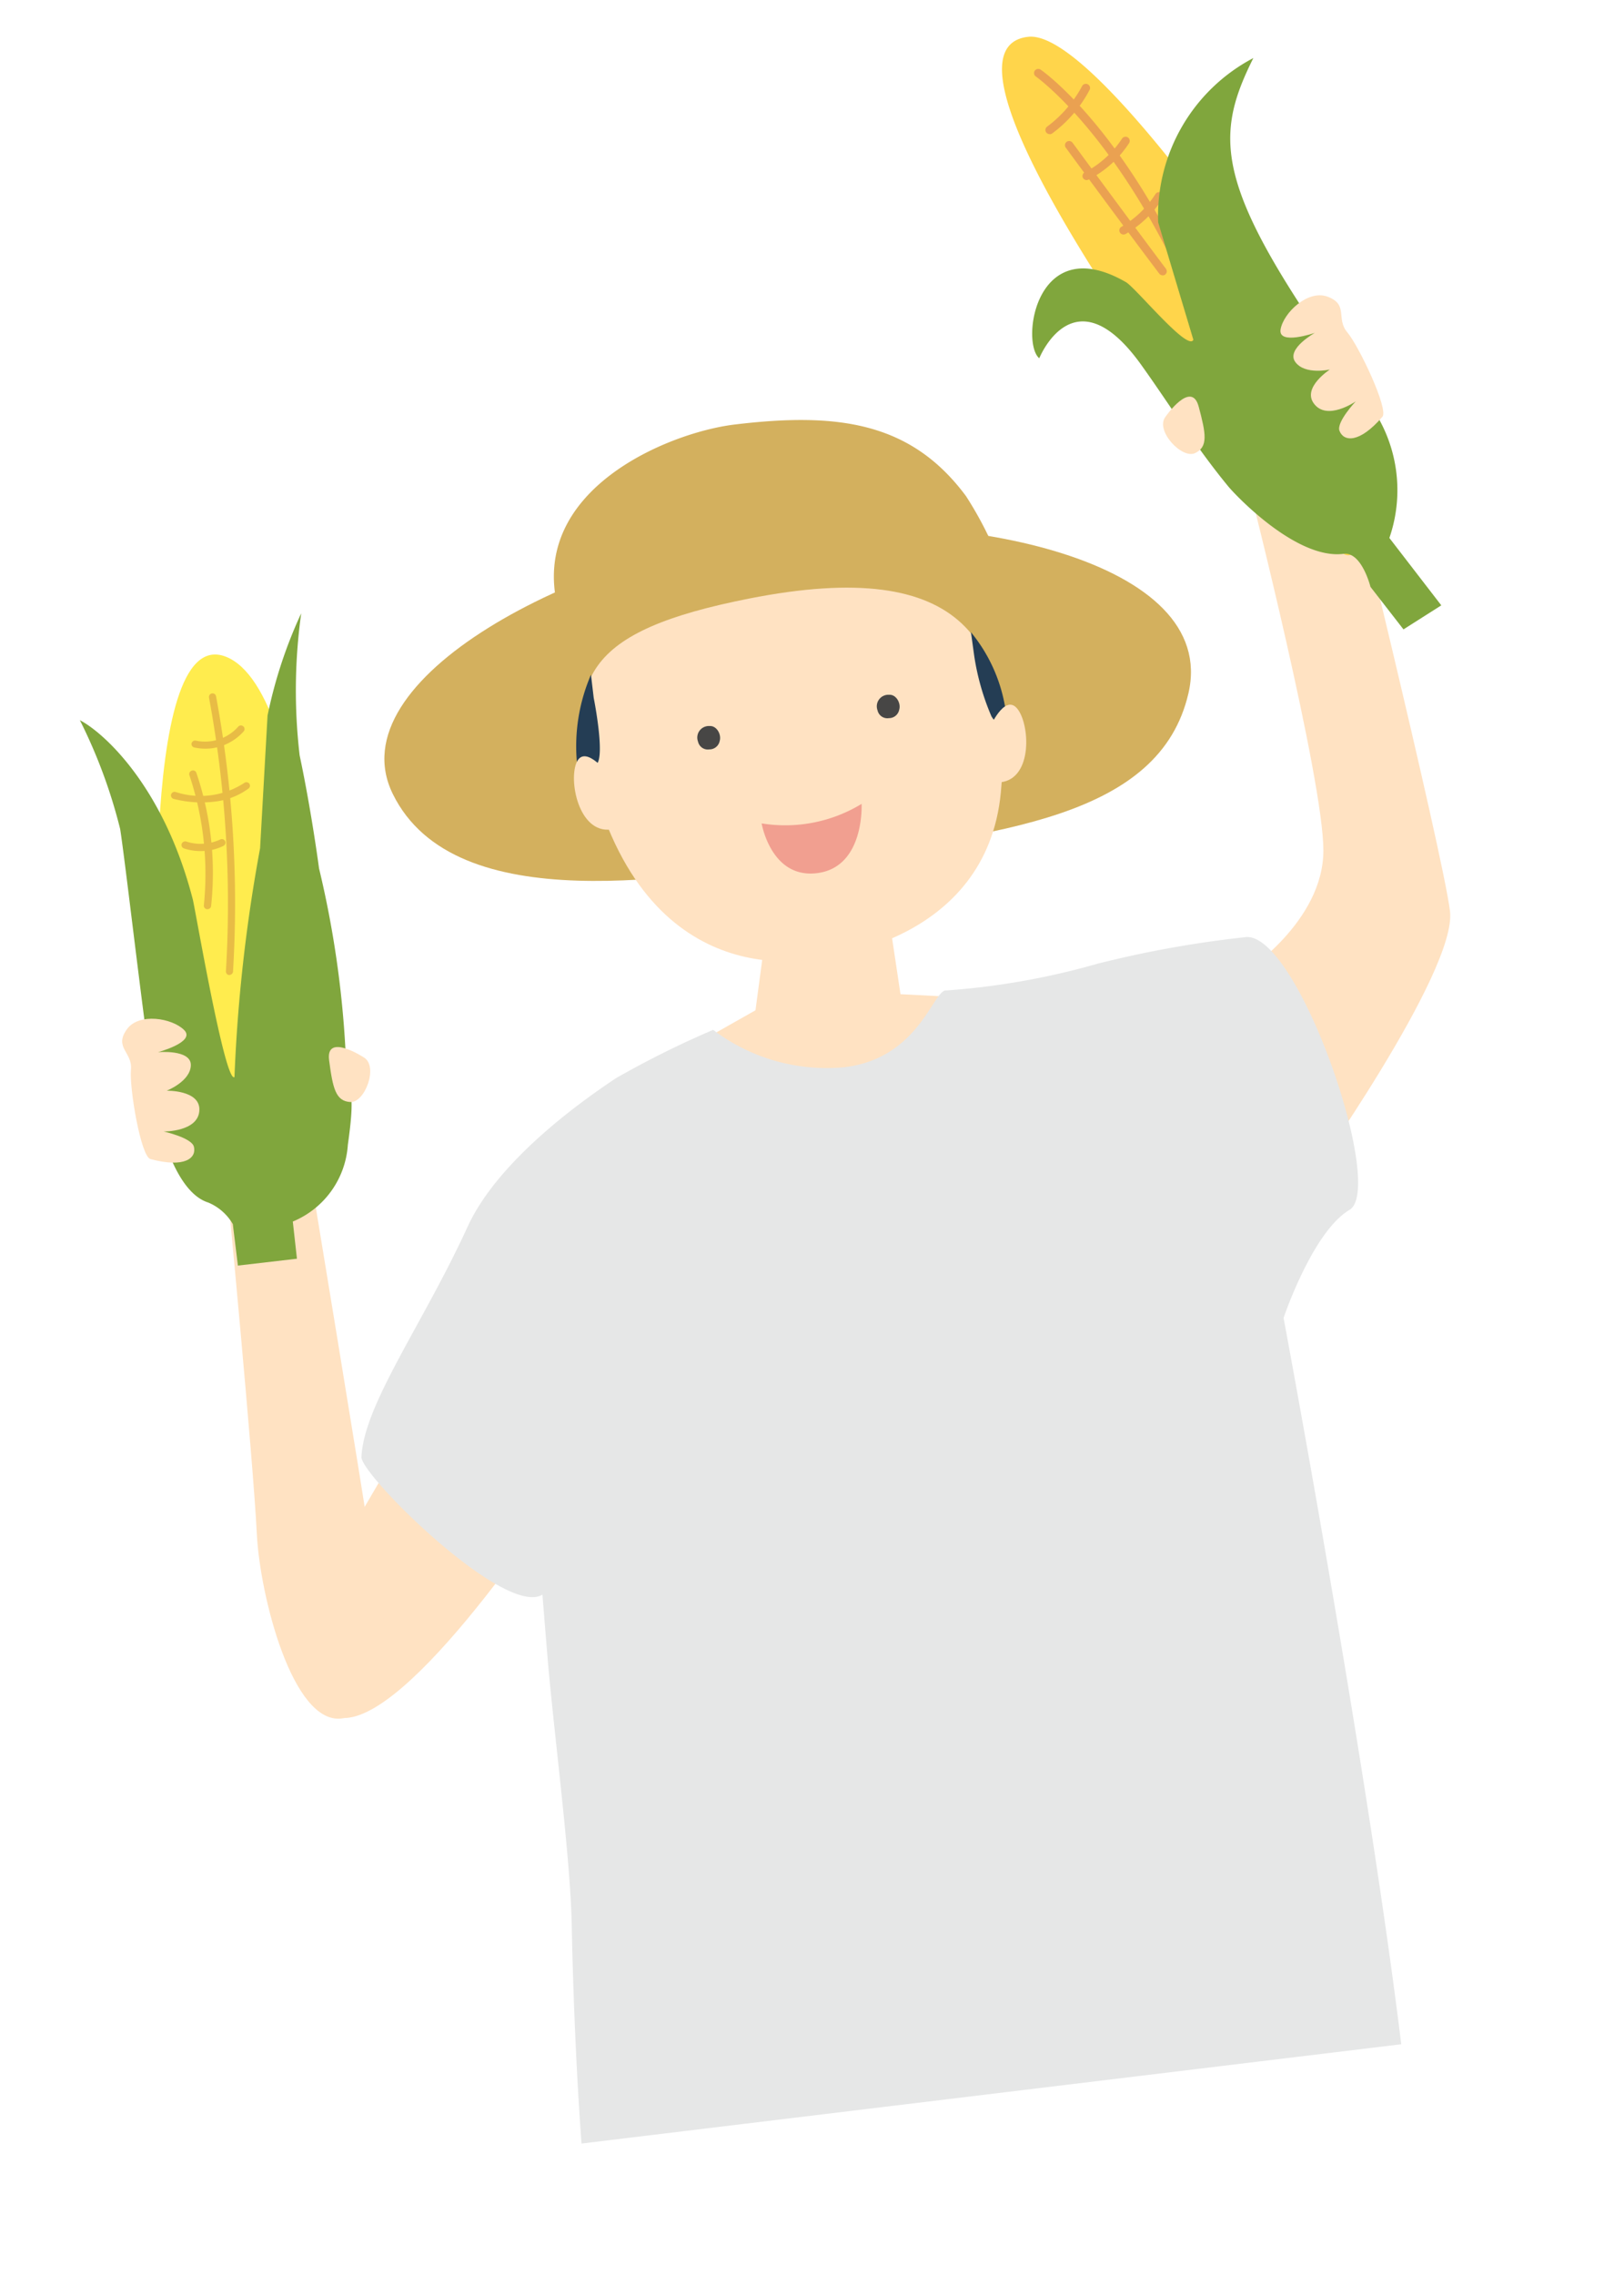 <svg xmlns="http://www.w3.org/2000/svg" xmlns:xlink="http://www.w3.org/1999/xlink" width="50" height="70" viewBox="0 0 50 70">
  <defs>
    <clipPath id="clip-path">
      <rect id="長方形_5388" data-name="長方形 5388" width="50" height="70" transform="translate(-0.496 0.126)" fill="#fff" stroke="#707070" stroke-width="1"/>
    </clipPath>
    <clipPath id="clip-path-2">
      <path id="パス_3438" data-name="パス 3438" d="M0,0,42.03.072l.108,62.7L.108,62.7Z" fill="none"/>
    </clipPath>
  </defs>
  <g id="img-hamburger-entry-btn-ashirai" transform="translate(0.496 -0.126)" clip-path="url(#clip-path)">
    <g id="グループ_13736" data-name="グループ 13736" transform="translate(-0.183 5.053) rotate(-7)">
      <g id="グループ_13735" data-name="グループ 13735" clip-path="url(#clip-path-2)">
        <path id="パス_1667" data-name="パス 1667" d="M3.9,247.963l4.077,2.9s-5.408,6.532-7.662,6.39c-.577-.036-.312-4.181-.312-4.181Z" transform="translate(4.104 -208.416)" fill="#ffe2c2"/>
        <path id="パス_1668" data-name="パス 1668" d="M3.559-4.741S5.132,8.482,5.135,10.342-.272,18.114-.272,18.114L-1.4,11.46S1.228,10.2,1.494,8.011.6-3.284.6-3.284Z" transform="translate(36.048 17.996)" fill="#ffe2c2"/>
        <path id="パス_1669" data-name="パス 1669" d="M23.348-.315s.06,34.567-4.424,38.191c-1.83,1.48-6.439.631-6.2.7-.1-3.9-.029-16.451-.488-22.521-.188-2.5-.673.176-.673.176s-.377,22.943-1.082,23.315-6.2.255-6.2.255S-2.738,26.657,0,0Z" transform="translate(11.218 64.589)" fill="#d9ca9b"/>
        <path id="パス_1670" data-name="パス 1670" d="M6.536,274.777l.063,2.311,1.864.327s-2.061,2.33-4.014,2.526S0,277.907,0,277.907l2.107-.872.515-1.977Z" transform="translate(17.481 -248.275)" fill="#ffe2c2"/>
        <path id="パス_1671" data-name="パス 1671" d="M4.672,15.072c-.265,2.568-1.324,13.727.2,14.438s22.7,1.19,24.134-.756S28.7-.787,28.7-.787s1.208-2.522,2.419-3.052-.571-8.851-2.2-8.72a33.032,33.032,0,0,0-4.58.257,22.747,22.747,0,0,1-4.715.249c-.392-.1-1.063,1.966-3.4,1.962a5.79,5.79,0,0,1-3.875-1.634,29,29,0,0,0-3.162,1.116C8.34-10.179,5.338-8.643,4.1-6.622,2.382-3.832.267-1.591,0,0c-.091.543,3.767,5.44,5.014,4.884,0,0-.064,1.508-.086,2.126-.08,2.248-.048,6.045-.256,8.06" transform="translate(5.872 40.924)" fill="#e6e7e7"/>
        <path id="パス_1672" data-name="パス 1672" d="M6.24,369.588S-.251,371.227,0,372.364s10.777.275,11.148-.144.072-2.453.072-2.453l-.361-1.057L12.2,355.556l-7.956.034Z" transform="translate(10.1 -254.1)" fill="#767676"/>
        <path id="パス_1673" data-name="パス 1673" d="M5.837,14.3s6.5,1.661,6.246,2.8-10.776.238-11.15-.182-.08-2.454-.08-2.454L1.21,13.4,0,0,7.788.3Z" transform="translate(23.315 101.213)" fill="#767676"/>
        <path id="パス_1674" data-name="パス 1674" d="M2.5.484s.445,10.75.446,11.338c0,.771.871,5.759-1.517,5.755-1.525,0-2.034-4.056-1.9-5.938.17-2.312.4-10.9.4-10.9S0-2.924,2.031-1.217c.455.382.465,1.7.465,1.7" transform="translate(2.856 31.259)" fill="#ffe2c2"/>
        <path id="パス_1675" data-name="パス 1675" d="M13.553.923A11.258,11.258,0,0,0,12.884-.81c-1.4-2.465-3.592-3.048-6.813-3.054-2.062,0-6.525,1.232-6.079,4.926Z" transform="translate(15.065 14.657)" fill="#d3b05e"/>
        <path id="パス_1676" data-name="パス 1676" d="M.117,1.173C1.547,5.288,8.7,4.775,12.6,4.74c5.979-.054,10.871.017,12.209-3.658,1.43-3.925-6.174-6.51-12.153-6.52S-1.185-2.572.117,1.173" transform="translate(9.199 19.62)" fill="#d3b05e"/>
        <path id="パス_1677" data-name="パス 1677" d="M5.53-2.943c6.815-.5,7.961,2.371,6.976,6.86-1,4.545-6.025,4.368-6.025,4.368S1.4,9.058.173,2.681c-.753-3.91.26-5.25,5.356-5.624" transform="translate(15.398 19.106)" fill="#ffe2c2"/>
        <path id="パス_1678" data-name="パス 1678" d="M.683-1.193S.843.914.444.869C-.125.8-.072.7-.072.7A5.55,5.55,0,0,1,.686-1.91Z" transform="translate(15.133 19.805)" fill="#243d54"/>
        <path id="パス_1679" data-name="パス 1679" d="M.011.73a7.528,7.528,0,0,0,.3,1.916C.54,3.165.767,2.5.767,2.5A4.914,4.914,0,0,0,0,0Z" transform="translate(27.59 18.023)" fill="#243d54"/>
        <path id="パス_1680" data-name="パス 1680" d="M.32,43.429s.591-1.022.925-.51.226,2.193-.774,2.191S.32,43.429.32,43.429" transform="translate(27.47 -22.394)" fill="#ffe2c2"/>
        <path id="パス_1681" data-name="パス 1681" d="M1.072.079S.477-.945.145-.435-.074,1.758.927,1.759,1.072.079,1.072.079" transform="translate(14.917 20.937)" fill="#ffe2c2"/>
        <path id="パス_1682" data-name="パス 1682" d="M8.444,10.147S3.137-.836.908-.841C-2.533-.848,4.635,11.5,4.971,12.249a17.1,17.1,0,0,0,3.644,3.884c.689.573,1.9-2.877-.171-5.986" transform="translate(30.656 0.894)" fill="#ffd54b"/>
        <path id="パス_1683" data-name="パス 1683" d="M.129,44.916a.13.13,0,0,1-.109-.059.127.127,0,0,1,.039-.177,3.788,3.788,0,0,0,1.22-1.1.129.129,0,0,1,.177-.049.127.127,0,0,1,.051.173A3.928,3.928,0,0,1,.2,44.9a.131.131,0,0,1-.07.02" transform="translate(31.749 -41.809)" fill="#eaa151"/>
        <path id="パス_1684" data-name="パス 1684" d="M.129,47.928a.13.13,0,0,1-.121-.08.128.128,0,0,1,.073-.166A3.041,3.041,0,0,0,1.343,46.8a.132.132,0,0,1,.181-.028.128.128,0,0,1,.029.178,3.232,3.232,0,0,1-1.377.967.136.136,0,0,1-.048.009" transform="translate(32.709 -43.278)" fill="#eaa151"/>
        <path id="パス_1685" data-name="パス 1685" d="M.129,44.455a.13.13,0,0,1-.117-.073.126.126,0,0,1,.06-.17,3.111,3.111,0,0,0,1.162-.866.13.13,0,0,1,.181-.033.127.127,0,0,1,.034.177,3.291,3.291,0,0,1-1.264.952.135.135,0,0,1-.056.012" transform="translate(33.631 -38.004)" fill="#eaa151"/>
        <path id="パス_1686" data-name="パス 1686" d="M3.632,6.307a.13.13,0,0,1-.123-.086C1.976,1.882.06.131.041.114A.127.127,0,0,1,.032-.067.131.131,0,0,1,.215-.075C.3,0,2.2,1.729,3.754,6.137a.127.127,0,0,1-.08.163.132.132,0,0,1-.042.007" transform="translate(31.615 1.179)" fill="#eaa151"/>
        <path id="パス_1687" data-name="パス 1687" d="M2.511,4.345A.132.132,0,0,1,2.4,4.28C1.426,2.6.029.106.015.081A.128.128,0,0,1,.065-.093a.132.132,0,0,1,.177.051c.014.025,1.411,2.514,2.381,4.2a.127.127,0,0,1-.049.174.128.128,0,0,1-.064.017" transform="translate(32.289 3.498)" fill="#eaa151"/>
        <path id="パス_1688" data-name="パス 1688" d="M4.258-2.86A5.484,5.484,0,0,1,7.783-7.52C6.168-5.086,6.127-3.568,9.916,3.288a4.5,4.5,0,0,1,.224,4.359L11.474,9.9l-1.246.592L9.379,9.07s-.135-1.113-.7-1.11c-1.455.008-3.075-2.187-3.27-2.493C4.557,4.13,3.9,2.7,3.206,1.43,1.508-1.685.115.846.115.846-.4.3.483-3.089,3.049-1.154,3.332-.94,4.686,1.213,4.893.858" transform="translate(30.59 9.067)" fill="#80a63d"/>
        <path id="パス_1689" data-name="パス 1689" d="M.1-.208S1.03-1.252,1.151-.393,1.294.876.865,1.015-.278.167.1-.208" transform="translate(34.244 12.379)" fill="#ffe2c2"/>
        <path id="パス_1690" data-name="パス 1690" d="M.011-.046C.164-.54.995-1.159,1.566-.865c.624.322.167.7.471,1.163s.983,2.508.756,2.713c-.814.738-1.281.611-1.364.266-.067-.278.607-.837.607-.837s-.962.508-1.292-.1c-.289-.531.621-.97.621-.97S.586,1.449.339,1.014s.705-.82.705-.82S-.142.447.011-.046" transform="translate(38.178 9.977)" fill="#ffe2c2"/>
        <path id="パス_1691" data-name="パス 1691" d="M4.335,6.6S5.517-4.776,2.9-6.174-.491,4.745-.579,5.443s-.553,3.3,1.455,4.264,3.584.1,3.459-3.107" transform="translate(1.824 22.146)" fill="#ffec4e"/>
        <path id="パス_1692" data-name="パス 1692" d="M5.752.565a14.236,14.236,0,0,1,1.413-3A17.177,17.177,0,0,0,6.584,1.9c.153,1.755.169,3.522.169,3.522a30.972,30.972,0,0,1,.13,5.6c-.134,1.579.221,1.063-.286,2.95A2.752,2.752,0,0,1,4.627,16.11l-.013,1.151-1.83-.012,0-1.286a1.582,1.582,0,0,0-.67-.751C1.166,14.783.943,12.847.92,12.535.8,10.879.864,4.721.823,3.474A16.119,16.119,0,0,0,0,0C.644.437,2.307,2.288,2.779,5.9c.039.3.293,5.749.607,5.579A49.189,49.189,0,0,1,5.027,4.587" transform="translate(0.03 17.366)" fill="#80a63d"/>
        <path id="パス_1693" data-name="パス 1693" d="M.594,54.524a1.622,1.622,0,0,1-.518-.088A.11.11,0,0,1,0,54.3a.112.112,0,0,1,.142-.069,1.37,1.37,0,0,0,1.342-.263.111.111,0,0,1,.158,0,.109.109,0,0,1,0,.156,1.6,1.6,0,0,1-1.052.4" transform="translate(3.355 -35.805)" fill="#e8bc45"/>
        <path id="パス_1694" data-name="パス 1694" d="M1.274.356A3.424,3.424,0,0,1,.071.12.111.111,0,0,1,.006-.023.113.113,0,0,1,.15-.086,2.47,2.47,0,0,0,2.279-.1a.115.115,0,0,1,.155.031A.109.109,0,0,1,2.4.081a2.144,2.144,0,0,1-1.13.274" transform="translate(2.532 20.002)" fill="#e8bc45"/>
        <path id="パス_1695" data-name="パス 1695" d="M.756.274A1.616,1.616,0,0,1,.062.118.112.112,0,0,1,.009-.03.115.115,0,0,1,.16-.082,1.424,1.424,0,0,0,1.2-.017a.113.113,0,0,1,.146.063A.11.11,0,0,1,1.28.188,1.523,1.523,0,0,1,.756.274" transform="translate(2.668 21.554)" fill="#e8bc45"/>
        <path id="パス_1696" data-name="パス 1696" d="M4.663,8.572l-.023,0a.11.11,0,0,1-.086-.131A34.712,34.712,0,0,0,5.063.025a.111.111,0,0,1,.1-.119.109.109,0,0,1,.12.1,34.943,34.943,0,0,1-.514,8.476.112.112,0,0,1-.11.087" transform="translate(-1.002 17.138)" fill="#e8bc45"/>
        <path id="パス_1697" data-name="パス 1697" d="M.062,4.2l-.019,0A.11.11,0,0,1-.049,4.07,9.589,9.589,0,0,0,0,.049.11.11,0,0,1,.078-.089a.11.11,0,0,1,.14.074A9.561,9.561,0,0,1,.172,4.109a.111.111,0,0,1-.11.091" transform="translate(3.173 19.418)" fill="#e8bc45"/>
        <path id="パス_1698" data-name="パス 1698" d="M1.057.164S-.016-.741-.008.127.039,1.4.484,1.481,1.49.482,1.057.164" transform="translate(6.379 28.561)" fill="#ffe2c2"/>
        <path id="パス_1699" data-name="パス 1699" d="M1.935-.1C1.615-.511.616-.808.186-.337-.285.177.28.379.16.914S.135,3.6.421,3.714c1.027.414,1.419.135,1.374-.216-.037-.283-.868-.577-.868-.577s1.083.149,1.175-.534c.08-.6-.929-.7-.929-.7s.758-.192.834-.684S1.052.477,1.052.477,2.255.31,1.935-.1" transform="translate(0.12 27.32)" fill="#ffe2c2"/>
        <path id="パス_1700" data-name="パス 1700" d="M.016.479A.355.355,0,0,1,.372,0c.22-.015.37.262.311.458A.32.32,0,0,1,.367.718.309.309,0,0,1,.016.479" transform="matrix(0.993, 0.122, -0.122, 0.993, 18.882, 19.862)" fill="#474645"/>
        <path id="パス_1701" data-name="パス 1701" d="M.016.479A.355.355,0,0,1,.372,0c.22-.015.37.263.311.458A.32.32,0,0,1,.367.718.309.309,0,0,1,.016.479" transform="matrix(0.993, 0.122, -0.122, 0.993, 24.485, 19.581)" fill="#474645"/>
        <path id="パス_1702" data-name="パス 1702" d="M0,.6A4.52,4.52,0,0,0,3.076,0s.1,1.924-1.343,2.126S0,.6,0,.6" transform="matrix(0.993, 0.122, -0.122, 0.993, 20.55, 22.48)" fill="#f19f90"/>
      </g>
    </g>
  </g>
</svg>
